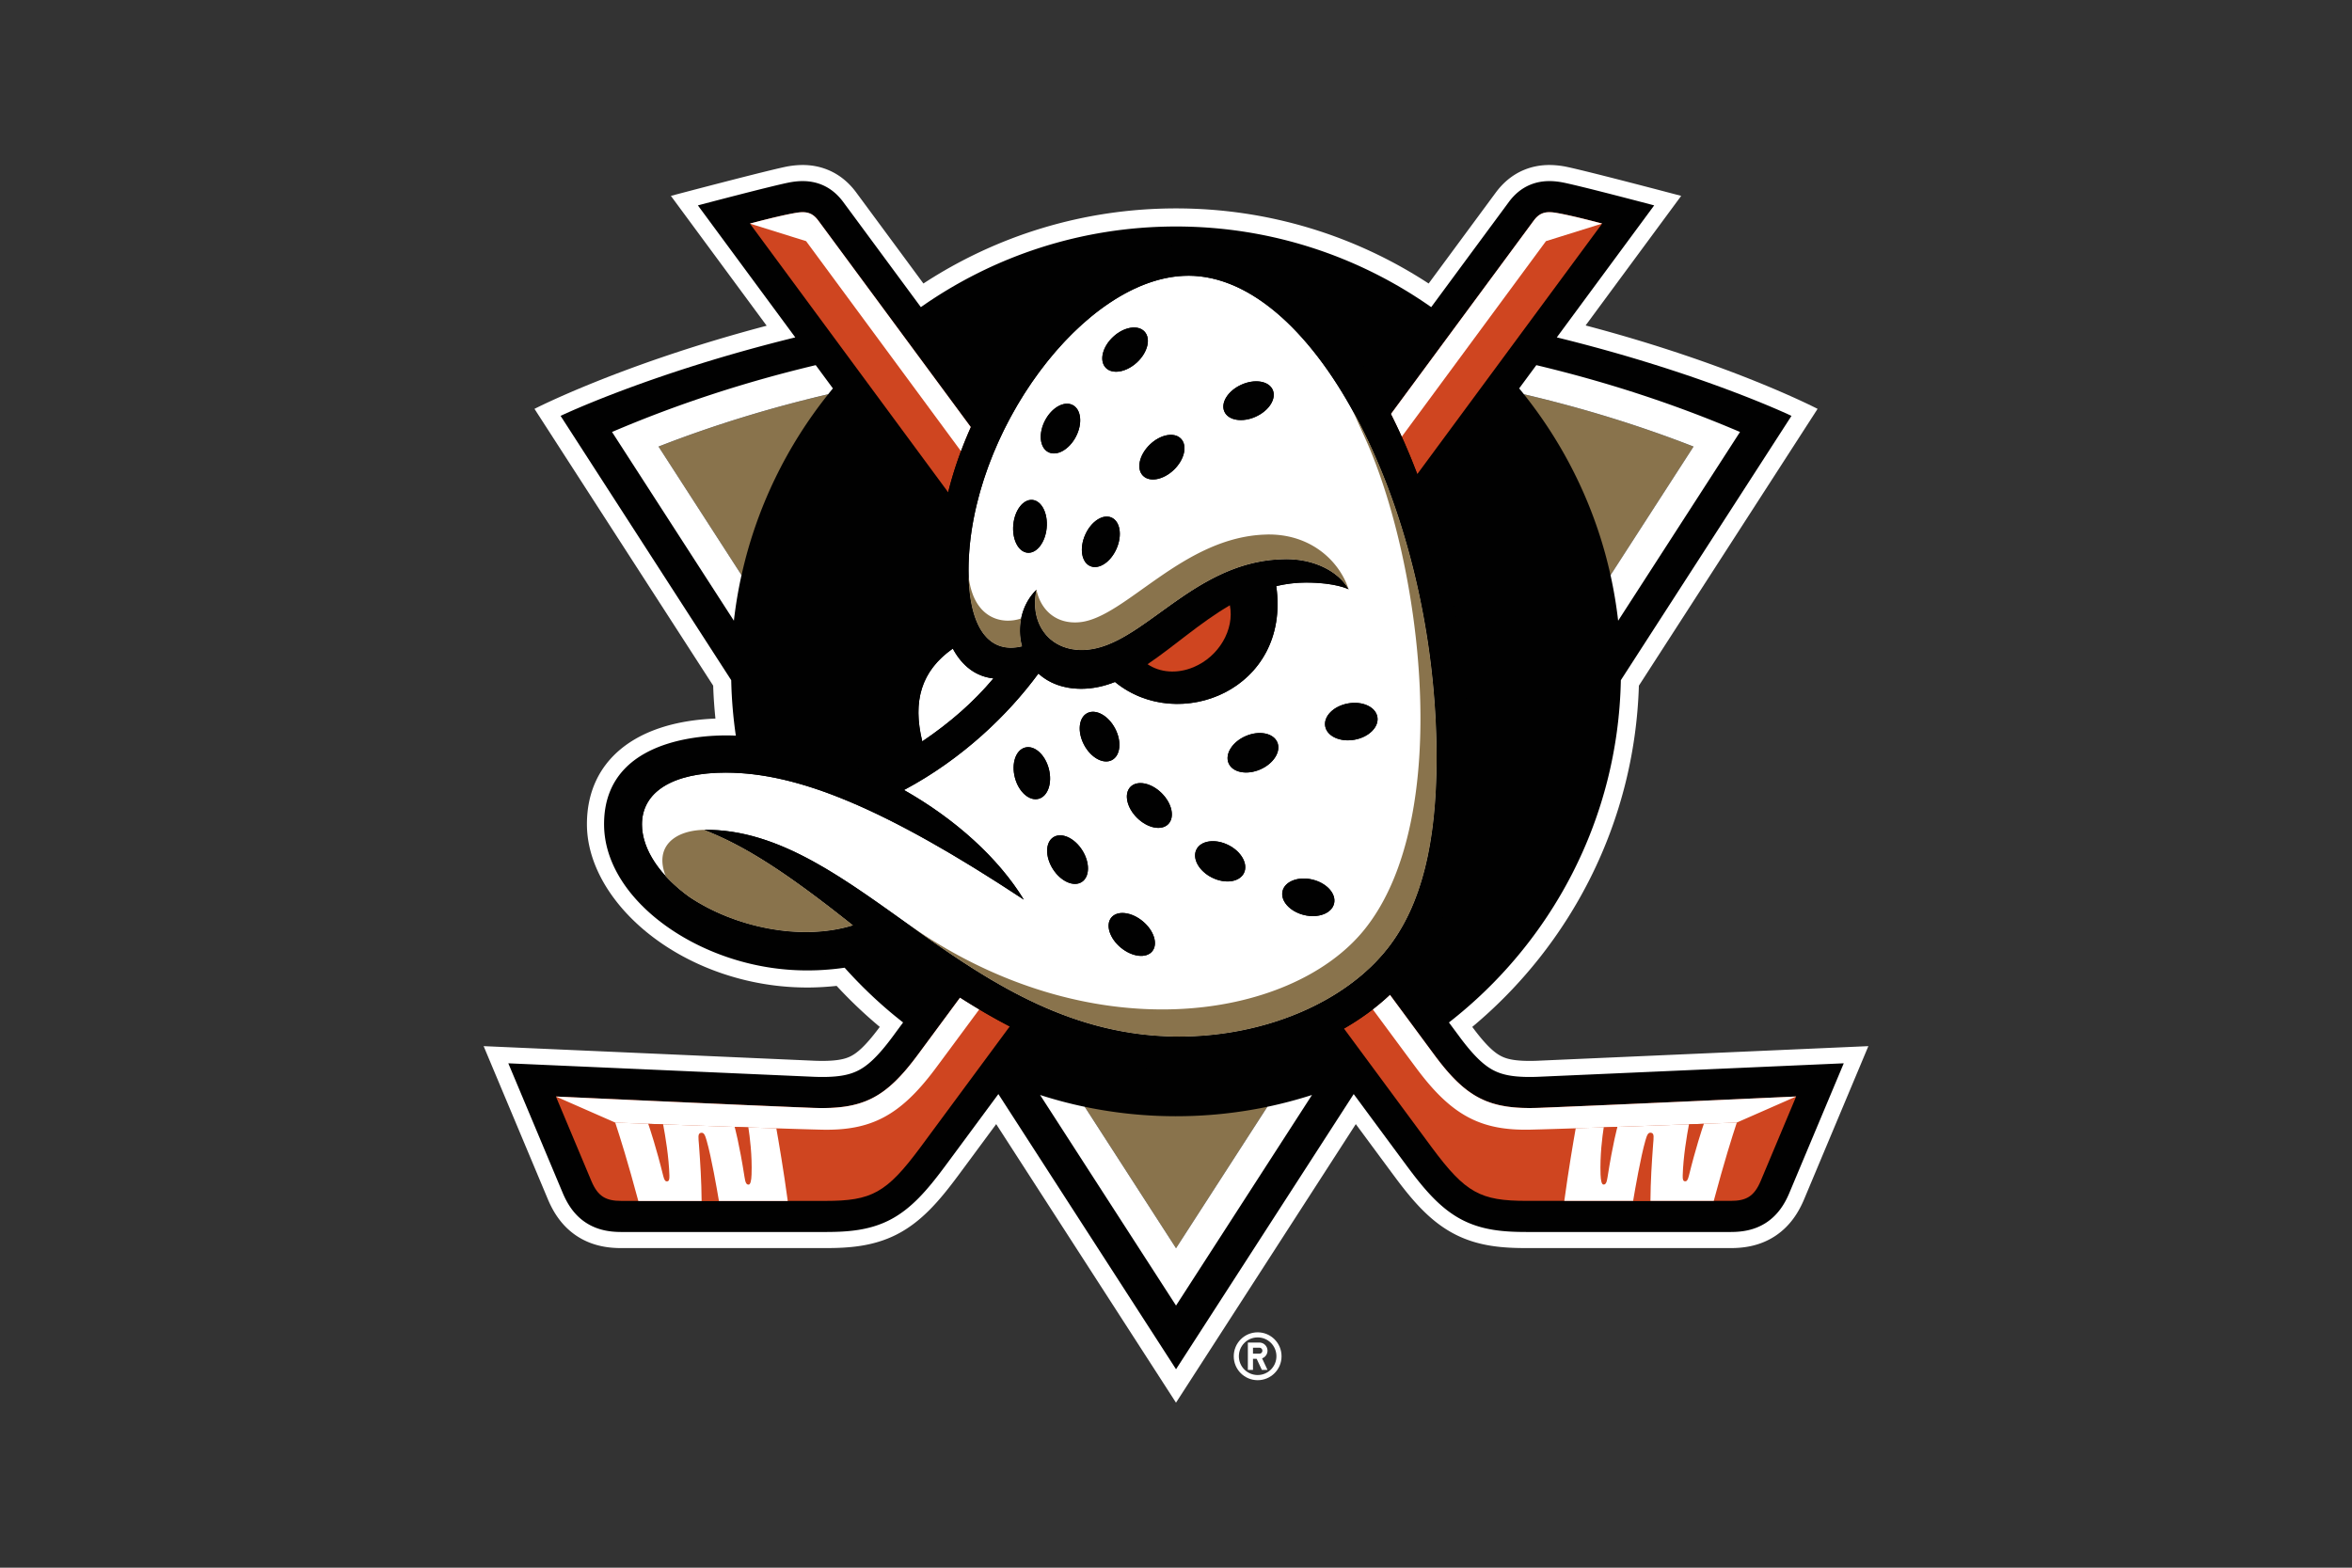 <svg xmlns="http://www.w3.org/2000/svg" viewBox="0 0 960 640"><rect x="0" y="0" width="960" height="640" fill="#333333" stroke="none"/><path fill="#fff" d="M627.517 433.045c-8.506.325-12.194-.622-14.511-1.738-2.558-1.23-6.02-3.885-12.082-12.08 40.186-33.528 66.298-83.403 68.008-139.31l72.939-113.003s-35.254-18.395-94.685-34.05a195631 195631 0 0 0 39.013-52.899s-41.952-11.105-48.07-12.108c-3.49-.565-9.453-1.173-15.868 1.427-5.313 2.147-9.029 5.708-11.629 9.183-.184.24-10.767 14.596-27.511 37.273-29.673-19.385-65.097-30.66-103.107-30.66s-73.434 11.275-103.107 30.66a62698 62698 0 0 0-27.511-37.273c-2.586-3.475-6.316-7.036-11.629-9.183-6.415-2.6-12.363-1.992-15.868-1.427-6.118 1.003-48.07 12.108-48.07 12.108s15.373 20.84 39.098 53.012c-59.276 15.626-94.77 33.937-94.77 33.937l72.939 113.003c.141 4.52.466 8.986.918 13.436-32.852 1.286-52.45 17.35-52.45 43.12s24.953 52.588 60.688 62.633a107.8 107.8 0 0 0 29.263 4.041c3.943 0 7.97-.24 11.968-.664a189.5 189.5 0 0 0 17.606 16.743c-6.061 8.181-9.523 10.851-12.081 12.08-2.317 1.116-5.991 2.05-14.511 1.738.042 0-135.097-5.962-135.097-5.962l26.268 62.62c2.062 4.874 5.454 10.709 11.727 14.863 6.543 4.323 13.41 4.959 18.2 4.959h83.268c9.524 0 19.386-.65 28.938-5.454 10.442-5.255 17.875-14.2 25.194-24.033 2.035-2.726 7.503-10.144 15.614-21.122L480 572.637l73.391-113.723c8.111 10.978 13.579 18.381 15.614 21.122 7.305 9.848 14.737 18.778 25.194 24.033 9.551 4.804 19.414 5.454 28.938 5.454h83.268c4.79 0 11.657-.636 18.199-4.959 6.274-4.154 9.665-9.989 11.728-14.863l26.268-62.619s-135.14 5.962-135.097 5.962z"/><path fill="#010101" d="M627.757 439.598c-8.987.339-13.904-.593-17.606-2.373-3.999-1.922-8.238-5.61-14.526-14.101-.65-.876-2.091-2.826-4.225-5.708 41.811-32.567 69.068-83.007 70.17-139.734l69.647-107.902s-36.555-17.505-95.788-32.044l39.748-53.888s-32.414-8.576-38.109-9.508c-3.052-.495-7.587-.89-12.349 1.03-3.914 1.583-6.754 4.24-8.817 7.023-.198.268-12.576 17.025-31.736 42.994-29.504-20.727-65.436-32.92-104.153-32.92s-74.648 12.193-104.152 32.92c-19.16-25.969-31.538-42.726-31.736-42.994-2.077-2.783-4.903-5.44-8.817-7.022-4.762-1.922-9.297-1.526-12.349-1.031-5.709.932-38.109 9.508-38.109 9.508l39.748 53.888c-59.233 14.539-95.788 32.044-95.788 32.044l69.647 107.902c.156 7.672.806 15.23 1.879 22.649-1.37-.057-53.778-3.547-53.778 36.14 0 25.15 25.363 47.432 55.601 55.923 13.763 3.87 28.02 4.776 42.588 2.67 7.277 8.124 15.246 15.627 23.866 22.352a1071 1071 0 0 0-4.211 5.708c-6.288 8.492-10.527 12.193-14.526 14.1-3.702 1.78-8.619 2.713-17.606 2.374l-124.796-5.51 22.269 53.068c1.809 4.239 4.522 8.774 9.297 11.925 4.974 3.292 10.33 3.87 14.569 3.87h83.268c9.297 0 17.86-.678 25.985-4.76 8.93-4.493 15.585-12.278 22.862-22.084 2.529-3.406 10.315-13.932 21.774-29.459l72.515 112.338 72.516-112.337a25585 25585 0 0 0 21.774 29.458c7.291 9.82 13.932 17.59 22.862 22.083 8.125 4.083 16.688 4.761 25.985 4.761h83.268c4.254 0 9.595-.579 14.569-3.87 4.775-3.165 7.503-7.686 9.297-11.925l22.269-53.068z"/><path fill="#89734c" d="M622.006 160.967c24.035 5.608 47.138 12.743 69.237 21.361l-33.883 52.49c-6.076-27.453-18.384-52.589-35.354-73.852M480.014 455.694a182 182 0 0 1-37.261-3.844l37.261 57.73 37.261-57.73a182 182 0 0 1-37.261 3.843M338.022 160.967c-24.036 5.608-47.138 12.743-69.237 21.361l33.883 52.49c6.076-27.453 18.383-52.589 35.354-73.852"/><path fill="#fff" d="M627.065 149.068c28.613 6.81 56.393 15.837 83.141 27.282l-49.738 77.059a183 183 0 0 0-3.108-18.607l33.883-52.49c-22.085-8.618-45.187-15.739-69.237-21.363a160 160 0 0 0-1.935-2.387c2.387-3.236 4.733-6.415 7.008-9.495zm-109.79 302.78-37.261 57.73-37.261-57.73a178 178 0 0 1-18.228-4.832l55.489 85.974 55.489-85.974a182 182 0 0 1-18.242 4.832zM302.668 234.803l-33.883-52.49c22.085-8.618 45.187-15.739 69.237-21.363a154 154 0 0 1 1.935-2.387c-2.388-3.236-4.733-6.415-7.008-9.495-28.613 6.81-56.393 15.838-83.141 27.283l49.738 77.059a183 183 0 0 1 3.108-18.607z"/><path fill="#cf4520" d="M567.732 169.004c33.277-45.085 57.594-78.048 58.343-79.037 2.402-3.236 4.974-3.758 8.945-3.108 4.719.762 13.169 2.868 18.92 4.408 0 0-32.556 44.139-75.455 102.279-3.264-8.62-6.867-16.828-10.753-24.542M396.265 174.4c-35.297-47.827-61.55-83.389-62.313-84.42-2.402-3.236-4.974-3.758-8.945-3.108-4.719.763-13.169 2.868-18.92 4.408 0 0 35.368 47.938 80.923 109.695 2.275-9.113 5.412-18.042 9.255-26.576m231.972 277.871c-20.446.777-29.772-4.013-42.8-21.617-2.388-3.222-8.817-11.925-18.143-24.556-5.553 5.227-11.855 9.833-18.75 13.79 19.061 25.827 32.4 43.884 35.933 48.645 13.72 18.481 19.767 21.716 38.673 21.716h83.268c6.274 0 9.538-1.794 12.209-8.068 2.67-6.287 14.497-34.544 14.497-34.544s-80.244 3.701-104.873 4.634zm-236.352-45.029-17.31 23.426c-13.027 17.59-22.353 22.38-42.799 21.617-24.629-.933-104.873-4.634-104.873-4.634s11.827 28.271 14.497 34.545c2.671 6.287 5.935 8.067 12.208 8.067h83.269c18.891 0 24.939-3.235 38.673-21.716 3.575-4.818 17.182-23.228 36.597-49.535-6.514-3.362-13.24-7.276-20.262-11.77"/><path fill="#fff" d="m329.02 98.444-22.933-7.164c5.751-1.54 14.201-3.645 18.92-4.408 3.971-.65 6.543-.127 8.945 3.109.777 1.03 27.016 36.594 62.313 84.42a164 164 0 0 0-4.027 9.79zm243.135 79.828c34.011-46.131 58.852-79.828 58.852-79.828l22.933-7.164c-5.75-1.54-14.2-3.645-18.92-4.408-3.97-.65-6.543-.127-8.945 3.109-.735 1.003-25.066 33.952-58.343 79.037a225 225 0 0 1 4.423 9.268zm-180.27 228.972-17.31 23.424c-13.027 17.591-22.353 22.38-42.799 21.617-24.601-.932-104.76-4.62-104.873-4.634l24.219 10.64s65.195 2.459 84.299 2.897c20.008.452 31.906-5.652 46.106-24.57 1.752-2.332 8.281-11.162 18.172-24.542a283 283 0 0 1-7.814-4.832m236.352 45.027c-20.446.777-29.772-4.012-42.8-21.617-2.388-3.22-8.817-11.925-18.143-24.556a97 97 0 0 1-6.98 5.95c9.891 13.394 16.433 22.224 18.186 24.555 14.186 18.919 26.083 25.023 46.106 24.57 19.103-.438 84.299-2.896 84.299-2.896l24.22-10.64c-.114 0-80.259 3.702-104.874 4.634z"/><path fill="#cf4520" d="M674.753 467.12c-.593 8.04-1.031 15.005-1.102 23.143h-7.079c.763-4.577 3.109-18.07 5.03-24.696.65-2.22 1.074-3.35 2.346-3.11 1.342.242.989 2.036.791 4.664zm-20.304 16.474c1.031.085 1.384-1.003 1.695-3.009 2.148-13.86 4.027-20.5 4.027-20.5l-.07-.03c-1.851.071-3.688.128-5.511.184-.608 3.844-1.597 11.474-1.314 19.245.099 2.57.48 4.04 1.158 4.11zm32.371-3.716c-.056 1.795.226 2.29.876 2.388.735.113 1.201-.452 1.625-2.162 2.812-11.416 5.44-19.328 6.133-21.32-1.894.071-3.928.141-6.076.226-.876 4.648-2.346 13.352-2.558 20.868m-386.964-19.793s1.865 6.64 4.027 20.5c.311 1.992.664 3.094 1.696 3.01.678-.057 1.074-1.54 1.159-4.112.282-7.757-.707-15.4-1.315-19.244-1.822-.055-3.659-.126-5.51-.183l-.071.029zm-27.525 22.182c.65-.1.933-.593.876-2.388-.212-7.516-1.667-16.22-2.557-20.868-2.148-.085-4.197-.155-6.076-.226.692 1.992 3.32 9.904 6.132 21.32.424 1.71.89 2.275 1.625 2.162m16.08-16.7c-.65-2.22-1.074-3.35-2.346-3.11-1.342.242-.989 2.036-.791 4.664.594 8.039 1.032 15.005 1.102 23.143h7.079c-.763-4.578-3.108-18.071-5.03-24.697z"/><path fill="#fff" d="M316.868 460.637c1.004 5.666 2.939 16.969 4.663 29.643h-28.09c-.763-4.578-3.109-18.071-5.03-24.697-.65-2.22-1.074-3.35-2.346-3.11-1.342.24-.989 2.035-.791 4.663.593 8.04 1.031 15.005 1.102 23.143h-25.844c-4.182-15.627-7.489-26.18-9.425-32.002h.043s5.355.226 13.437.523c.693 2.02 3.335 9.932 6.133 21.32.424 1.71.89 2.275 1.625 2.162.65-.099.932-.594.876-2.388-.212-7.516-1.668-16.22-2.558-20.868 8.62.311 19.09.692 29.278 1.045l-.071.03s1.865 6.64 4.027 20.5c.311 1.992.664 3.094 1.696 3.01.678-.057 1.074-1.54 1.158-4.112.283-7.757-.706-15.4-1.3-19.244 3.957.141 7.814.268 11.432.381zm392.023-2.36s-5.355.198-13.438.494c-.692 2.021-3.334 9.933-6.132 21.321-.424 1.71-.89 2.276-1.625 2.163-.65-.1-.933-.594-.876-2.388.212-7.517 1.667-16.22 2.558-20.868-8.62.31-19.09.692-29.278 1.045l.071.028s-1.865 6.64-4.027 20.5c-.311 1.993-.664 3.095-1.696 3.01-.678-.056-1.074-1.54-1.158-4.111-.283-7.756.706-15.4 1.299-19.243-3.956.14-7.813.268-11.431.38-1.003 5.666-2.939 16.97-4.663 29.642h28.091c.763-4.577 3.108-18.07 5.03-24.697.65-2.218 1.074-3.348 2.346-3.108 1.342.24.989 2.035.79 4.663-.592 8.04-1.031 15.004-1.101 23.142h25.844c4.182-15.626 7.489-26.18 9.424-32h-.042zM485.044 112.576c-42.475 0-89.725 64.456-89.725 120.265 0 23.143 8.138 34.36 21.845 31.027-2.162-8.04-.212-17.11 5.863-23.087-2.981 14.2 5.667 25.249 19.698 24.57 23.908-1.158 44.481-37.045 82.406-37.045 10.936 0 20.898 4.647 25.321 12.262-.028 0-5.257-2.74-17.338-2.74-4.267 0-8.308.536-12.194 1.441 5.977 42.287-39.875 60.457-65.817 39.136-4.423 1.753-8.987 2.785-13.763 2.785-7.531 0-13.367-2.445-17.507-6.217-12.265 16.729-31.015 34.856-54.867 47.558 20.87 11.81 38.49 27.678 48.918 44.746-56.788-37.498-92.339-51.853-121.673-51.853-21.902 0-34.181 7.997-34.181 21.137 0 10.398 7.687 21.292 19.429 29.698 18.044 12.08 45.075 18.183 66.708 11.514-27.342-21.786-44.27-32.58-60.816-38.995 62.398-.806 107.628 84.405 193.878 84.405 34.943 0 68.05-13.987 85.373-36.282 13.593-17.492 19.754-42.768 19.754-77.568 0-100.116-49.314-196.771-101.312-196.771zM427.21 215.505c-.551 5.948-4.055 10.498-7.814 10.144s-6.358-5.453-5.807-11.416c.551-5.948 4.055-10.483 7.814-10.144 3.758.353 6.358 5.453 5.807 11.416m11.954-37.273c-2.755 5.298-7.814 8.138-11.304 6.33-3.49-1.809-4.084-7.573-1.328-12.886 2.755-5.297 7.814-8.137 11.304-6.328 3.49 1.807 4.083 7.572 1.328 12.884m16.574 45.763c-2.402 5.482-7.206 8.661-10.753 7.107s-4.465-7.248-2.077-12.716c2.402-5.482 7.207-8.66 10.753-7.107 3.547 1.554 4.465 7.248 2.077 12.716m-4.465-73.922c-2.67-2.896-1.286-8.519 3.109-12.589 4.394-4.055 10.117-5 12.788-2.119 2.67 2.897 1.285 8.52-3.109 12.59-4.394 4.054-10.117 5.001-12.788 2.118m27.935 41.653c-4.281 4.168-9.975 5.27-12.717 2.458-2.741-2.811-1.497-8.477 2.798-12.645 4.281-4.168 9.976-5.27 12.717-2.458 2.741 2.81 1.484 8.477-2.798 12.645m33.361-21.618c-5.44 2.472-11.177 1.568-12.816-2.035-1.639-3.602 1.442-8.519 6.882-10.992 5.44-2.471 11.177-1.567 12.816 2.036s-1.442 8.519-6.882 10.992m-88.665 156.01c-3.83 1.004-8.154-2.882-9.665-8.66-1.512-5.779.367-11.275 4.182-12.279 3.829-1.003 8.153 2.883 9.665 8.661 1.512 5.78-.367 11.275-4.182 12.278m17.591 33.98c-3.32 2.091-8.605-.325-11.784-5.383s-3.066-10.85.268-12.941c3.321-2.091 8.606.325 11.785 5.383s3.066 10.85-.269 12.942m.975-56.035c-2.783-5.284-2.218-11.063 1.272-12.913s8.591.946 11.389 6.23c2.783 5.285 2.218 11.063-1.272 12.914s-8.591-.946-11.389-6.23m27.822 84.308c-2.458 2.98-8.195 2.317-12.801-1.498-4.607-3.8-6.345-9.311-3.886-12.292s8.195-2.317 12.802 1.498c4.606 3.8 6.344 9.31 3.885 12.292m6.528-51.923c-2.755 2.797-8.449 1.653-12.703-2.558-4.253-4.196-5.454-9.876-2.698-12.673s8.449-1.653 12.703 2.557c4.253 4.196 5.454 9.876 2.698 12.674m30.903 19.992c-1.823 3.673-7.645 4.507-13 1.85s-8.209-7.785-6.387-11.473c1.823-3.673 7.645-4.507 13-1.85s8.209 7.785 6.387 11.473m6.641-42.317c-5.483 2.374-11.248 1.243-12.887-2.515-1.625-3.758 1.498-8.746 6.98-11.119s11.248-1.243 12.887 2.516c1.625 3.758-1.498 8.745-6.98 11.119m30.153 54.778c-.975 3.985-6.47 6.062-12.279 4.635-5.807-1.427-9.721-5.807-8.732-9.806.975-3.984 6.486-6.061 12.279-4.634 5.807 1.427 9.721 5.807 8.732 9.805m8.365-66.915c-5.878 1.06-11.247-1.398-11.982-5.482-.735-4.083 3.433-8.265 9.312-9.325s11.247 1.385 11.982 5.482c.735 4.084-3.434 8.266-9.312 9.325m-176.441.68c-4.027-16.404-.424-28.837 12.463-37.88 3.871 7.22 9.509 11.402 16.574 12.165-7.927 9.48-17.564 17.972-29.037 25.715"/><path fill="#010101" d="M484.38 99.677c-48.014 0-101.553 68.017-101.553 134.14 0 6.866.58 12.998 1.696 18.339-20.192 12.687-27.44 33.612-20.672 58.295a248 248 0 0 1-9.086 4.903c-16.673-5.581-26.974-7.813-41.429-9.678-18.454-2.035-37.995-.142-50.048 8.463-3.731 2.67-6.557 5.877-8.464 9.579-1.894 3.688-2.925 7.94-2.925 12.787 0 5.524 1.272 10.68 3.532 15.47 3.095 6.542 8.083 12.448 14.399 17.634 8.902 7.714 20.601 13.973 33.756 17.675 16.137 4.535 39.056 3.857 56.973-1.54 1.328.819 2.769 1.709 4.366 2.67 46.671 35.124 78.365 48.193 116.318 48.193 41.231 0 77.404-15.767 97.031-42.91 13.791-19.073 21.732-46.511 21.251-85.294-1.356-108.75-53.086-208.684-115.145-208.684zm-95.477 165.11c3.872 7.22 9.51 11.402 16.575 12.165-7.927 9.48-17.564 17.972-29.037 25.714-4.027-16.403-.424-28.837 12.462-37.88m177.699 122.115c-17.309 22.296-50.416 36.283-85.373 36.283-86.25 0-131.48-85.225-193.878-84.405 16.546 6.414 33.474 17.208 60.816 38.995-21.619 6.669-48.664.565-66.708-11.515-11.728-8.407-19.429-19.3-19.429-29.7 0-13.139 12.279-21.136 34.181-21.136 19.061 0 40.75 6.061 69.166 20.585 15.331 7.828 32.612 18.113 52.507 31.253-10.428-17.053-28.048-32.92-48.918-44.746 23.851-12.687 42.602-30.829 54.867-47.543 4.14 3.772 9.961 6.216 17.507 6.216 4.776 0 9.34-1.045 13.762-2.783 25.943 21.32 71.795 3.165 65.818-39.137 3.886-.904 7.927-1.44 12.194-1.44 12.095 0 17.324 2.74 17.338 2.74-4.423-7.615-14.385-12.264-25.321-12.264-37.925 0-58.499 35.887-82.406 37.046-14.032.678-22.665-10.37-19.698-24.57-6.076 5.977-8.026 15.047-5.864 23.087-13.706 3.334-21.845-7.884-21.845-31.027 0-55.809 47.265-120.265 89.726-120.265 51.998 0 101.312 96.655 101.312 196.772 0 34.785-6.161 60.062-19.754 77.567z"/><path fill="#cf4520" d="M487.107 272.39c-6.797 2.826-13.72 2.133-18.722-1.23 10.795-7.263 21.463-16.997 33.601-24.062 1.936 9.891-4.437 20.953-14.879 25.291"/><path fill="#010101" d="M427.21 215.505c-.551 5.949-4.055 10.484-7.814 10.145-3.758-.353-6.358-5.454-5.807-11.416.551-5.948 4.055-10.484 7.814-10.145 3.758.354 6.358 5.454 5.807 11.416m10.626-50.143c-3.49-1.808-8.549 1.017-11.304 6.33-2.756 5.298-2.162 11.077 1.328 12.885 3.49 1.809 8.549-1.017 11.304-6.33 2.755-5.299 2.162-11.077-1.328-12.886m29.32-29.981c-2.671-2.897-8.394-1.95-12.788 2.119-4.38 4.055-5.779 9.693-3.109 12.589s8.394 1.95 12.788-2.12c4.394-4.054 5.779-9.692 3.109-12.588m-13.495 75.9c-3.546-1.555-8.35 1.638-10.752 7.106-2.403 5.482-1.47 11.176 2.077 12.716 3.546 1.554 8.35-1.639 10.753-7.107 2.402-5.482 1.469-11.176-2.078-12.716m28.345-32.2c-2.741-2.811-8.435-1.71-12.717 2.459-4.281 4.168-5.539 9.833-2.798 12.645 2.742 2.812 8.436 1.71 12.717-2.458s5.539-9.834 2.798-12.646m37.459-19.978c-1.639-3.604-7.376-4.508-12.816-2.035s-8.52 7.403-6.881 10.992c1.639 3.603 7.375 4.507 12.816 2.034 5.44-2.472 8.52-7.403 6.881-10.992m-65.86 215.493c-2.459 2.98-.721 8.477 3.886 12.292 4.606 3.8 10.343 4.479 12.801 1.498 2.459-2.982.721-8.479-3.885-12.293-4.607-3.8-10.343-4.479-12.802-1.498m-23.625-32.822c-3.321 2.091-3.448 7.884-.269 12.942s8.45 7.474 11.785 5.383c3.32-2.09 3.447-7.884.268-12.942s-8.45-7.474-11.784-5.383m-11.559-36.594c-3.829 1.003-5.694 6.5-4.182 12.278 1.512 5.78 5.835 9.664 9.665 8.661s5.694-6.499 4.182-12.278-5.836-9.664-9.665-8.66m69.915 41.638c-1.822 3.673 1.032 8.816 6.387 11.472 5.355 2.657 11.177 1.823 13-1.85s-1.032-8.817-6.387-11.473-11.177-1.823-13 1.851m35.156 16.927c-.975 3.984 2.939 8.378 8.732 9.805 5.794 1.427 11.304-.65 12.279-4.634s-2.939-8.378-8.732-9.805c-5.808-1.427-11.304.65-12.279 4.634m-62.059-42.514c-2.755 2.798-1.554 8.464 2.699 12.674 4.253 4.196 9.933 5.34 12.703 2.557 2.769-2.797 1.554-8.463-2.699-12.673-4.253-4.197-9.934-5.341-12.703-2.558m-17.691-30.08c-3.49 1.85-4.069 7.63-1.272 12.914 2.784 5.284 7.885 8.067 11.389 6.23 3.49-1.85 4.07-7.63 1.272-12.914-2.784-5.283-7.885-8.067-11.389-6.23m77.602 11.868c-1.625-3.758-7.404-4.888-12.886-2.515-5.483 2.374-8.606 7.347-6.981 11.12 1.625 3.758 7.404 4.888 12.887 2.515 5.482-2.374 8.605-7.347 6.98-11.12m40.85-10.356c-.735-4.083-6.104-6.542-11.982-5.482s-10.047 5.228-9.312 9.325c.735 4.083 6.104 6.542 11.982 5.482s10.047-5.228 9.312-9.325"/><path fill="#89734c" d="M281.473 366.258c18.044 12.08 45.075 18.184 66.694 11.515-27.342-21.788-44.27-32.582-60.816-38.997-12.081.27-20.389 6.895-15.628 18.92 2.77 3.037 6.062 5.92 9.736 8.561zm199.77 56.925c34.944 0 68.05-13.988 85.374-36.283 13.593-17.491 19.753-42.768 19.753-77.567 0-52.63-13.621-104.3-34.11-141.473a766 766 0 0 0 4.819 10.766c22.961 50.44 36.95 155.234-.382 201.124-30.026 36.89-111.966 50.058-186.77-2.953 31.354 22.394 65.563 46.385 111.316 46.385M516.78 218.23c-33.898.89-57.354 33.782-75.892 35.76-9.213.974-15.911-4.31-17.861-13.21-2.981 14.198 5.667 25.247 19.698 24.57 23.908-1.16 44.481-37.047 82.406-37.047 10.936 0 20.898 4.65 25.321 12.264-3.702-11.416-15.43-22.832-33.672-22.352zm-99.616 45.636c-13.24 3.222-21.28-7.121-21.817-28.667 1.95 17.406 13.72 19.95 21.449 17.28a24.8 24.8 0 0 0 .368 11.386"/><path fill="#fff" d="M513.333 543.914c-5.398 0-9.764 4.38-9.764 9.777s4.366 9.763 9.764 9.763 9.749-4.366 9.749-9.763-4.352-9.777-9.749-9.777m0 17.434c-4.254 0-7.673-3.434-7.673-7.672s3.419-7.686 7.673-7.686 7.658 3.433 7.658 7.686-3.434 7.672-7.658 7.672"/><path fill="#fff" d="M517.346 551.416c0-1.824-1.484-3.322-3.307-3.322h-4.705v11.162h2.091v-4.52h1.498l2.119 4.52h2.304l-2.205-4.719a3.31 3.31 0 0 0 2.205-3.122m-3.307 1.214h-2.614v-2.43h2.614c.678 0 1.215.537 1.215 1.215s-.537 1.216-1.215 1.216"/></svg>